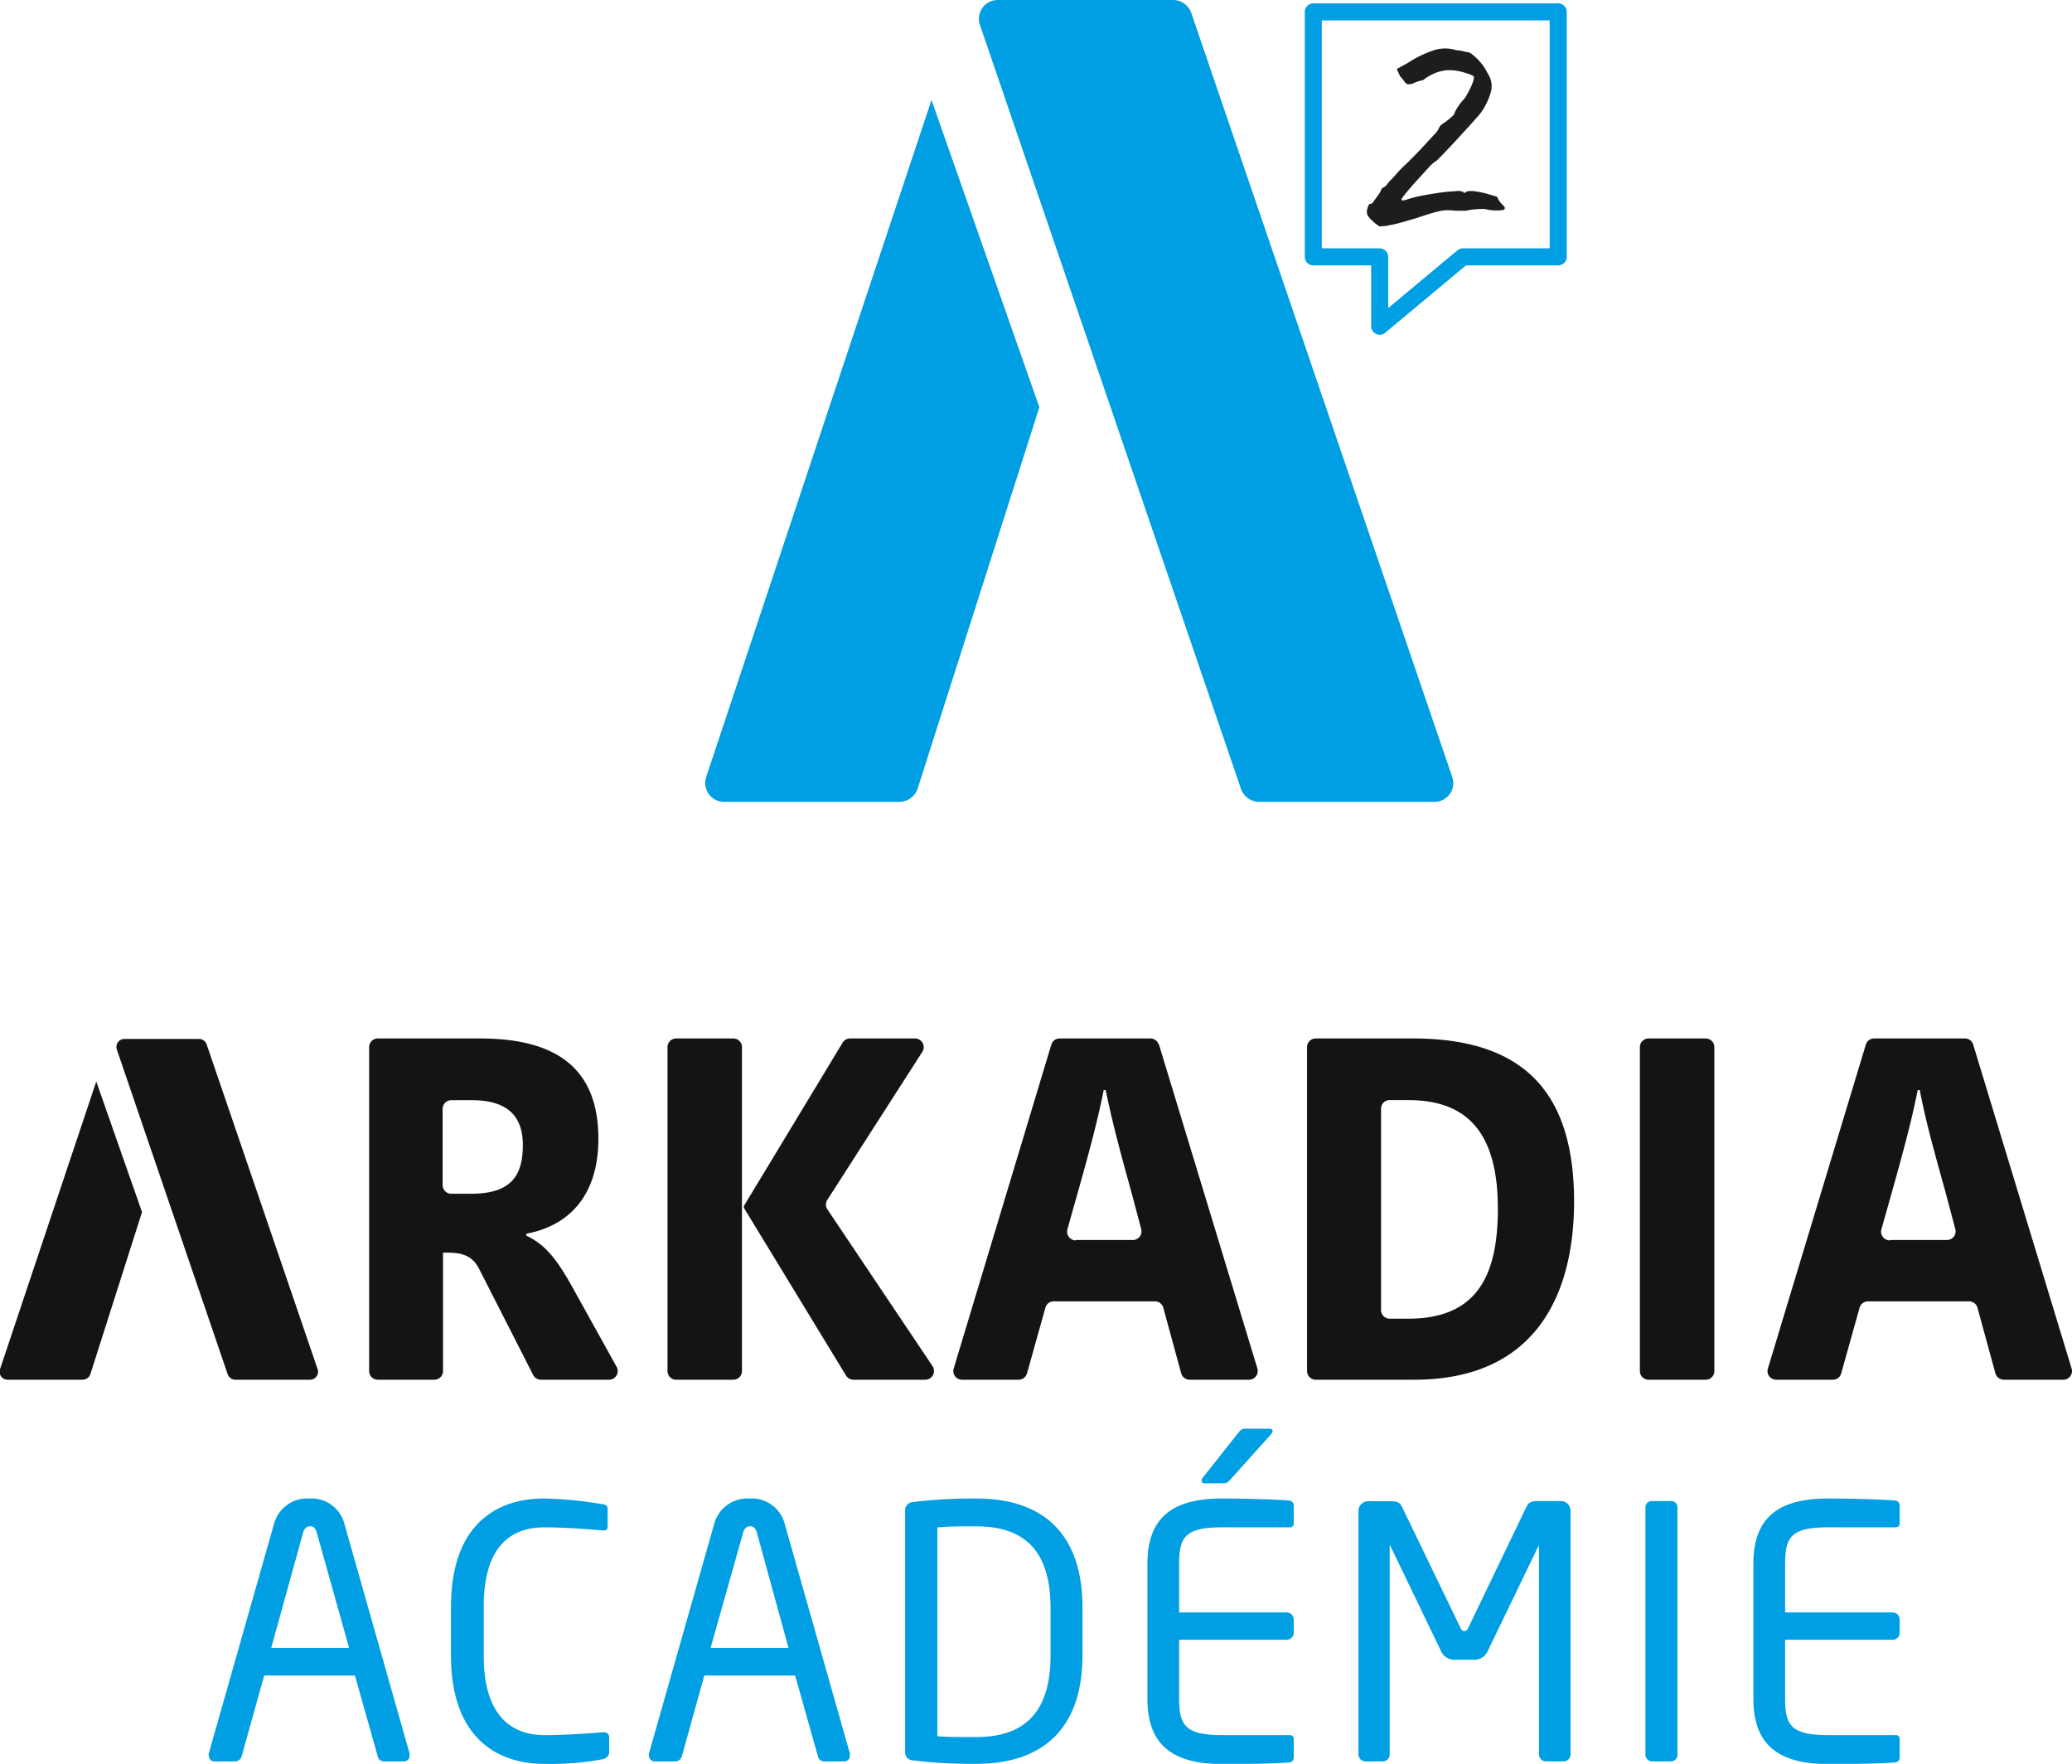 <svg xmlns="http://www.w3.org/2000/svg" width="212.85" height="181.16" viewBox="0 0 212.85 181.16"><path d="M41.54,180.91H39.41a.65.65,0,0,1-.61-.54l-2.34-8.28H27.14l-2.31,8.28a.72.72,0,0,1-.64.54H22.06a.57.57,0,0,1-.61-.57.59.59,0,0,1,0-.26l6.66-23.43a3.54,3.54,0,0,1,3.67-2.74,3.49,3.49,0,0,1,3.63,2.71l6.66,23.46a.59.59,0,0,1,0,.26A.56.56,0,0,1,41.54,180.91Zm-9-23.5c-.11-.4-.32-.65-.68-.65s-.61.25-.72.65l-3.28,11.84h8Z" fill="#009fe3"/><path d="M61.84,180.7a29.07,29.07,0,0,1-6,.46c-4.43,0-9.51-2.37-9.51-11.12v-5c0-8.82,5.08-11.13,9.51-11.13a38.91,38.91,0,0,1,6,.58c.33,0,.58.15.58.47v1.83c0,.22-.07.4-.43.4H62c-1.3-.11-4-.32-6.05-.32-3.53,0-6.26,2-6.26,8.17v5c0,6.05,2.73,8.17,6.26,8.17,2.05,0,4.64-.18,5.94-.29H62c.4,0,.58.18.58.58V180C62.56,180.41,62.24,180.62,61.84,180.7Z" fill="#009fe3"/><path d="M86.75,180.91H84.63a.64.64,0,0,1-.61-.54l-2.34-8.28H72.35l-2.3,8.28a.72.72,0,0,1-.65.54H67.28a.57.57,0,0,1-.61-.57.77.77,0,0,1,0-.26l6.66-23.43A3.54,3.54,0,0,1,77,153.91a3.5,3.5,0,0,1,3.64,2.71l6.66,23.46a.77.77,0,0,1,0,.26A.55.55,0,0,1,86.75,180.91Zm-9-23.5c-.11-.4-.33-.65-.69-.65s-.61.25-.72.65L73,169.25H81Z" fill="#009fe3"/><path d="M100.29,181.16a50.64,50.64,0,0,1-6.55-.36.82.82,0,0,1-.76-.9V155.18a.84.84,0,0,1,.76-.9,50.18,50.18,0,0,1,6.55-.37c6.66,0,10.91,3.42,10.91,11.2V170C111.2,177.67,107,181.16,100.29,181.16Zm7.63-16c0-6.52-3.31-8.39-7.63-8.39-1.69,0-2.81,0-4,.11v21.45c1.16.08,2.31.08,4,.08,4.32,0,7.63-1.91,7.63-8.39Z" fill="#009fe3"/><path d="M132.54,181c-1.36.15-4.89.18-7,.18-5,0-7.67-1.9-7.67-6.69V160.61c0-4.79,2.63-6.7,7.67-6.7,2.12,0,5.5.08,7,.22a.51.51,0,0,1,.36.51v1.8a.38.38,0,0,1-.39.43h-6.95c-3.81,0-4.43,1-4.43,3.74v5h11.05a.72.72,0,0,1,.72.72v1.37a.72.72,0,0,1-.72.72H121.13v6.05c0,2.73.62,3.74,4.43,3.74h6.95a.38.38,0,0,1,.39.43v1.84A.49.49,0,0,1,132.54,181Zm-1.94-33.72-4.07,4.53c-.32.36-.43.54-.83.54h-1.94c-.21,0-.32-.11-.32-.25a.5.5,0,0,1,.14-.36l3.53-4.46c.32-.4.43-.54.86-.54h2.38c.25,0,.39.07.39.25A.42.42,0,0,1,130.6,147.26Z" fill="#009fe3"/><path d="M160.59,180.91h-1.77a.72.72,0,0,1-.72-.72V158.85c0-.08,0-.11,0-.11s0,0-.07.07l-5.15,10.66a1.54,1.54,0,0,1-1.62,1h-1.66a1.54,1.54,0,0,1-1.62-1l-5.14-10.66c0-.07,0-.07-.08-.07s0,0,0,.11v21.34a.72.72,0,0,1-.72.72h-1.77a.72.72,0,0,1-.72-.72v-25a1,1,0,0,1,1-1h2.34c.65,0,.93.14,1.15.61L150,167.13c.14.32.25.39.43.39s.29-.07.43-.39l5.94-12.35c.22-.47.51-.61,1.15-.61h2.34a1,1,0,0,1,1.05,1v25A.72.72,0,0,1,160.59,180.91Z" fill="#009fe3"/><path d="M171.68,180.91h-2a.69.69,0,0,1-.65-.72V154.85a.65.65,0,0,1,.65-.68h2a.64.64,0,0,1,.64.68v25.34A.68.68,0,0,1,171.68,180.91Z" fill="#009fe3"/><path d="M194.79,181c-1.37.15-4.9.18-7,.18-5,0-7.67-1.9-7.67-6.69V160.61c0-4.79,2.63-6.7,7.67-6.7,2.12,0,5.51.08,7,.22a.52.52,0,0,1,.36.51v1.8a.39.39,0,0,1-.4.43H187.8c-3.81,0-4.42,1-4.42,3.74v5h11.05a.73.73,0,0,1,.72.72v1.37a.72.72,0,0,1-.72.72H183.38v6.05c0,2.73.61,3.74,4.42,3.74h6.95a.39.39,0,0,1,.4.43v1.84A.5.5,0,0,1,194.79,181Z" fill="#009fe3"/><path d="M49.32,106.66c7.75,0,12.15,3,12.15,10.3,0,6.1-3.3,9-7.4,9.75v.2c1.85.9,3,2.2,4.65,5.15l4.62,8.32a.89.89,0,0,1-.78,1.33h-7a.89.89,0,0,1-.79-.49l-5.56-10.91c-.65-1.25-1.6-1.65-3.2-1.65h-.5v12.16a.89.89,0,0,1-.89.89H38.82a.89.89,0,0,1-.9-.89V107.55a.89.89,0,0,1,.9-.89Zm-3.85,15.06a.89.89,0,0,0,.89.89h2c4.05,0,5.35-1.75,5.35-5S51.82,113,48.47,113H46.36a.89.89,0,0,0-.89.89Z" fill="#161412"/><path d="M75.33,141.71H69.46a.89.89,0,0,1-.89-.89V107.55a.89.89,0,0,1,.89-.89h5.87a.89.89,0,0,1,.89.89v33.27a.89.89,0,0,1-.89.89m12-35.05H94a.89.89,0,0,1,.75,1.37L85,123.22a.9.9,0,0,0,0,1L95.8,140.32a.9.9,0,0,1-.74,1.39H87.67a.9.9,0,0,1-.76-.43L76.42,124.06v-.2l10.14-16.77a.88.88,0,0,1,.76-.43" fill="#161412"/><path d="M119.06,107.29l10.11,33.27a.9.9,0,0,1-.85,1.15H122.2a.9.9,0,0,1-.86-.66l-1.84-6.74a.89.89,0,0,0-.86-.65h-10.4a.88.88,0,0,0-.85.65l-1.89,6.75a.9.9,0,0,1-.86.65H98.82a.89.89,0,0,1-.85-1.15L108,107.29a.88.88,0,0,1,.85-.63h9.33a.88.88,0,0,1,.85.63m-8.56,20.07h5.9a.89.89,0,0,0,.86-1.13l-1-3.77c-1.35-4.85-2-7.4-2.65-10.5h-.2c-.6,3-1.35,5.85-2.6,10.3l-1.13,4a.9.9,0,0,0,.86,1.14" fill="#161412"/><path d="M134.27,107.55a.89.89,0,0,1,.89-.89h10c11.39,0,16.54,5.55,16.54,16.75,0,9-3.54,18.3-16.44,18.3H135.16a.89.89,0,0,1-.89-.89Zm7.6,27a.89.89,0,0,0,.89.89h1.91c7.15,0,9.2-4.55,9.2-11.3,0-8.45-3.7-11.15-9.25-11.15h-1.86a.88.88,0,0,0-.89.89Z" fill="#161412"/><path d="M169.35,106.66h5.87a.89.89,0,0,1,.89.89v33.27a.89.89,0,0,1-.89.89h-5.87a.89.89,0,0,1-.89-.89V107.55a.89.89,0,0,1,.89-.89" fill="#161412"/><path d="M202.7,107.29l10.11,33.27a.89.89,0,0,1-.85,1.15h-6.12a.9.9,0,0,1-.86-.66l-1.84-6.74a.89.89,0,0,0-.86-.65H191.89a.89.89,0,0,0-.86.65l-1.89,6.75a.88.88,0,0,1-.85.65h-5.83a.89.89,0,0,1-.85-1.15l10.06-33.27a.88.88,0,0,1,.85-.63h9.33a.88.88,0,0,1,.85.63m-8.56,20.07H200a.89.89,0,0,0,.86-1.13l-1-3.77c-1.35-4.85-2.05-7.4-2.65-10.5H197c-.6,3-1.35,5.85-2.6,10.3l-1.13,4a.9.9,0,0,0,.86,1.14" fill="#161412"/><path d="M20.44,106.71a.83.83,0,0,1,.79.56l11.4,33.36a.82.82,0,0,1-.79,1.08H24.18a.85.85,0,0,1-.79-.56L12,107.79a.82.82,0,0,1,.79-1.08Z" fill="#161412"/><path d="M9.89,111.08,0,140.63a.82.82,0,0,0,.79,1.08H8.49a.85.85,0,0,0,.79-.56l5.31-16.66Z" fill="#161412"/><path d="M94.25,81.05a2,2,0,0,1-1.85,1.31h-18a1.94,1.94,0,0,1-1.86-2.54L95.69,10.27l11.08,31.56Zm53.1,1.31h-18a2,2,0,0,1-1.86-1.31L100.66,2.54A1.93,1.93,0,0,1,102.51,0h18a2,2,0,0,1,1.86,1.31l26.82,78.51a1.93,1.93,0,0,1-1.86,2.54" fill="#009fe3"/><polygon points="160.07 1.22 134.91 1.22 134.91 26.38 141.73 26.38 141.73 33.51 150.28 26.38 160.07 26.38 160.07 1.22" fill="none" stroke="#009fe3" stroke-linecap="round" stroke-linejoin="round" stroke-width="1.75"/><path d="M141.82,23.31a3.37,3.37,0,0,1-.42-.27,4.66,4.66,0,0,1-.54-.48,1.93,1.93,0,0,1-.39-.49,1,1,0,0,1,0-.66c.09-.31.18-.47.27-.47s.2,0,.37-.25.34-.46.51-.72a1.49,1.49,0,0,0,.25-.45.42.42,0,0,1,.2-.24,2.36,2.36,0,0,0,.31-.2,4.17,4.17,0,0,1,.5-.6c.2-.21.37-.38.49-.53a12,12,0,0,1,1.06-1.09c.51-.49,1-1,1.49-1.5l1.35-1.47a2.35,2.35,0,0,0,.62-.9,2.32,2.32,0,0,1,.44-.36,4.79,4.79,0,0,0,.49-.37,6.71,6.71,0,0,0,.53-.47,3.15,3.15,0,0,1,.42-.82,5.65,5.65,0,0,1,.71-.89,9.86,9.86,0,0,0,.55-1,5.36,5.36,0,0,0,.32-.78c.08-.27.08-.44,0-.5a4.43,4.43,0,0,0-.91-.34,5,5,0,0,0-1.91-.24,4.58,4.58,0,0,0-2.32,1,4.83,4.83,0,0,0-.93.29,1.33,1.33,0,0,1-.71.14,1,1,0,0,1-.33-.32,3.64,3.64,0,0,0-.4-.48l-.36-.76,1.13-.62a11.55,11.55,0,0,1,2.72-1.32,3.73,3.73,0,0,1,2.24,0,4.17,4.17,0,0,1,1,.18,1.08,1.08,0,0,1,.73.31,5.37,5.37,0,0,1,.86.86,4.4,4.4,0,0,1,.64,1,2.35,2.35,0,0,1,.38,1.84,6.79,6.79,0,0,1-1.11,2.31c-.12.15-.39.45-.8.92l-1.41,1.54c-.52.58-1,1.08-1.42,1.52l-.82.84a3.68,3.68,0,0,0-.86.74l-1.27,1.39c-.45.5-.83.94-1.13,1.31s-.43.57-.38.57,0,.14.1.12a2.7,2.7,0,0,0,.48-.12,12.18,12.18,0,0,1,1.44-.37c.59-.12,1.21-.22,1.84-.31s1.19-.14,1.66-.16a1.51,1.51,0,0,1,.82.07c.05.12.11.15.18.07s.36-.21.93-.14a8.28,8.28,0,0,1,1.55.33l.64.18c.16.05.24.12.24.22a3.13,3.13,0,0,0,.4.58c.39.32.43.52.14.62a4.85,4.85,0,0,1-1.89-.11,9.52,9.52,0,0,0-1.57.11,1.68,1.68,0,0,1-.62.07c-.32,0-.62,0-.91,0a4.42,4.42,0,0,0-1.31,0,15.83,15.83,0,0,0-1.57.42l-1,.33c-.47.15-1,.29-1.5.44s-1,.25-1.44.33a2.82,2.82,0,0,1-.82.07" fill="#1d1d1b"/></svg>